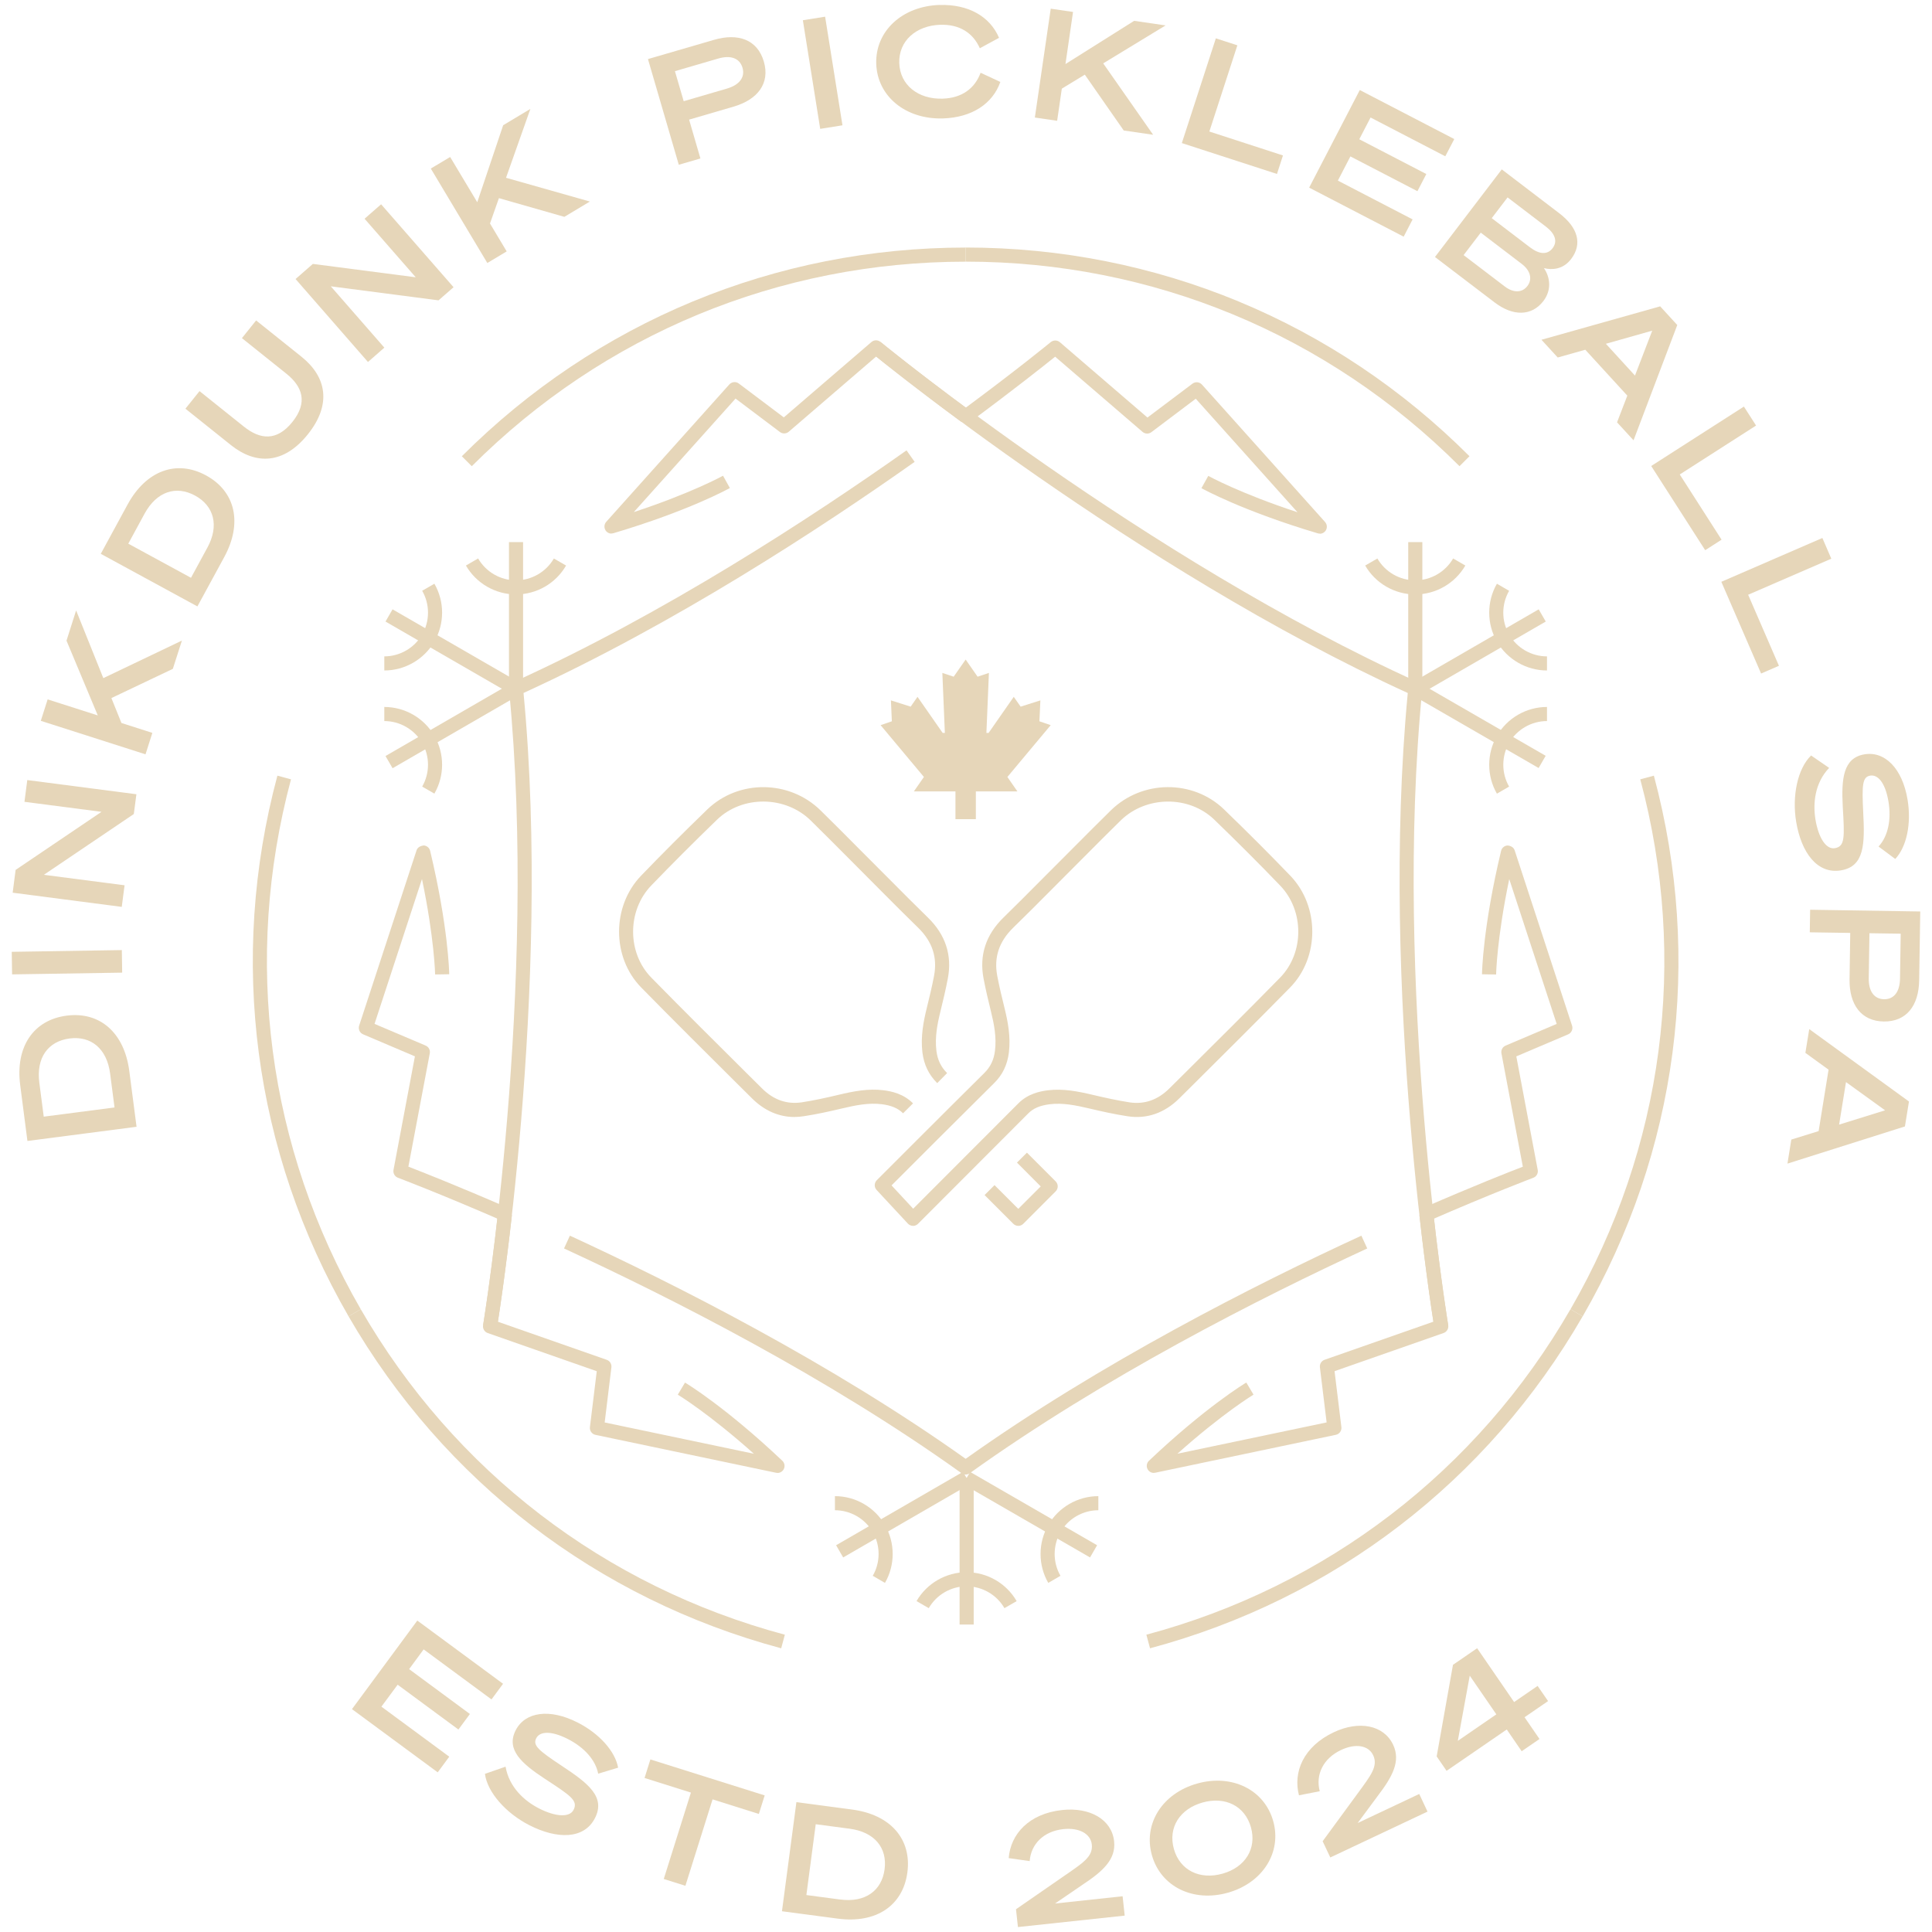 <?xml version="1.0" encoding="UTF-8"?>
<svg id="Layer_1" data-name="Layer 1" xmlns="http://www.w3.org/2000/svg" viewBox="0 0 500 500">
  <defs>
    <style>
      .cls-1 {
        fill: #e6d6b9;
        stroke-width: 0px;
      }
    </style>
  </defs>
  <g>
    <g>
      <path class="cls-1" d="m7.1,295.29l-1.87-14.44c-1.3-9.91,3.4-16.88,12.01-18,8.61-1.12,14.93,4.41,16.22,14.32l1.88,14.44-28.24,3.67Zm21.4-17.46c-.84-6.45-4.94-9.8-10.5-9.07-5.59.73-8.67,5.01-7.82,11.46l1.14,8.77,18.32-2.38-1.14-8.77Z"/>
      <path class="cls-1" d="m31.53,245.88l.09,5.84-28.49.45-.09-5.84,28.49-.45Z"/>
      <path class="cls-1" d="m35.3,205.56l-.67,5.11-23.28,15.73,20.89,2.71-.73,5.59-28.23-3.67.76-5.9,22.23-15.03-19.94-2.59.73-5.63,28.24,3.67Z"/>
      <path class="cls-1" d="m25.31,185.16l-8.1-19.36,2.49-7.82,7.04,17.52,20.34-9.72-2.35,7.32-15.9,7.56,2.6,6.45,8,2.56-1.77,5.55-27.1-8.67,1.77-5.55,12.98,4.15Z"/>
      <path class="cls-1" d="m26.08,143.33l6.95-12.78c4.79-8.78,12.67-11.66,20.3-7.51,7.62,4.15,9.48,12.35,4.71,21.12l-6.95,12.78-25.01-13.61Zm27.57-1.56c3.12-5.71,1.75-10.83-3.16-13.51-4.95-2.69-9.95-1.04-13.07,4.67l-4.22,7.77,16.23,8.83,4.22-7.77Z"/>
      <path class="cls-1" d="m59.73,115.16l-11.74-9.39,3.65-4.55,11.48,9.19c4.19,3.35,8.5,3.85,12.56-1.22,4.04-5.05,2.6-9.14-1.58-12.49l-11.49-9.19,3.67-4.58,11.74,9.39c6.47,5.18,7.88,12.3,1.66,20.07-6.25,7.8-13.48,7.95-19.94,2.78Z"/>
      <path class="cls-1" d="m117.38,74.33l-3.89,3.4-27.88-3.63,13.86,15.87-4.24,3.71-18.74-21.47,4.48-3.91,26.62,3.46-13.24-15.15,4.28-3.74,18.75,21.46Z"/>
      <path class="cls-1" d="m123.52,52.32l6.7-19.91,7.04-4.22-6.3,17.82,21.7,6.15-6.6,3.96-16.94-4.84-2.31,6.56,4.32,7.22-5.01,3-14.63-24.44,5.01-2.99,7.01,11.7Z"/>
      <path class="cls-1" d="m181.27,41.01l-5.6,1.63-7.98-27.35,17.1-4.98c6.25-1.82,11.23-.06,12.89,5.62,1.65,5.64-1.59,9.85-7.84,11.67l-11.5,3.36,2.93,10.06Zm6.87-18.09c3.24-.94,4.73-2.95,4.02-5.38-.72-2.48-3.05-3.33-6.28-2.39l-11.21,3.27,2.27,7.77,11.2-3.27Z"/>
      <path class="cls-1" d="m218.03,32.43l-5.76.92-4.49-28.11,5.76-.92,4.49,28.11Z"/>
      <path class="cls-1" d="m243.16,1.29c7.45-.23,13.04,2.97,15.39,8.5l-4.97,2.7c-1.75-3.96-5.24-6.23-10.24-6.08-6.23.2-10.79,4.15-10.61,9.9.18,5.75,4.98,9.42,11.21,9.22,5-.15,8.34-2.64,9.84-6.7l5.11,2.38c-2.01,5.67-7.38,9.2-14.84,9.44-9.64.3-17.01-5.71-17.28-14.16-.26-8.45,6.73-14.9,16.38-15.21Z"/>
      <path class="cls-1" d="m275.74,16.58l17.78-11.19,8.13,1.19-16.14,9.82,12.92,18.48-7.61-1.11-10.07-14.45-5.95,3.62-1.21,8.32-5.77-.84,4.11-28.17,5.77.84-1.96,13.5Z"/>
      <path class="cls-1" d="m314.68,9.93l5.55,1.8-7.25,22.31,19.05,6.19-1.55,4.79-24.62-7.99,8.8-27.1Z"/>
      <path class="cls-1" d="m376.37,35.98l-2.33,4.47-19.34-10.04-2.92,5.63,17.35,9-2.3,4.44-17.35-9-3.24,6.26,19.34,10.04-2.31,4.47-24.46-12.69,13.1-25.26,24.46,12.69Z"/>
      <path class="cls-1" d="m388.66,43.84l14.86,11.34c4.9,3.73,6.04,7.99,3.07,11.87-2.07,2.72-4.97,2.86-7.02,2.34,1.69,2.49,1.96,5.74-.12,8.49-3.04,3.98-7.88,4.03-12.67.37l-15.41-11.74,17.29-22.67Zm-9.88,22.18l10.64,8.11c2.3,1.76,4.55,1.63,5.87-.11,1.31-1.7.86-3.94-1.44-5.7l-10.63-8.11-4.44,5.81Zm17.23-1.98c2.34,1.78,4.44,1.98,5.81.18,1.34-1.77.62-3.76-1.72-5.55l-9.94-7.58-4.1,5.37,9.94,7.58Z"/>
      <path class="cls-1" d="m434.08,84.11l-11.32,29.84-4.27-4.65,2.66-6.91-10.88-11.88-7.13,2.01-4.21-4.59,30.72-8.65,4.42,4.83Zm-18.48,4.86l7.53,8.23,4.47-11.63-12,3.4Z"/>
      <path class="cls-1" d="m451.32,105.22l3.15,4.91-19.75,12.66,10.82,16.88-4.24,2.72-13.97-21.79,23.99-15.38Z"/>
      <path class="cls-1" d="m471.63,139.23l2.31,5.36-21.52,9.33,7.97,18.39-4.62,2-10.29-23.74,26.15-11.34Z"/>
      <path class="cls-1" d="m473.4,198.71c-3.77,3.93-4.24,9.24-3.56,13.39.78,4.7,2.74,7.79,5.01,7.41,2.66-.44,2.52-2.79,2.05-10.84-.36-7.03.06-12.52,5.61-13.45,5.33-.89,9.83,3.71,11.16,11.7,1.05,6.26-.25,12.27-3.18,15.38l-4.32-3.22c2.42-2.62,3.36-6.88,2.56-11.65-.84-5.01-2.82-7.01-4.7-6.7-2.04.34-2.19,2.3-1.83,9.56.43,8.14.32,13.95-5.76,14.96-6.15,1.03-10.26-4.6-11.59-12.55-1.12-6.7.36-13.78,3.86-17.18l4.67,3.21Z"/>
      <path class="cls-1" d="m468.37,241.28l.09-5.84,28.5.45-.28,17.82c-.1,6.51-3.26,10.74-9.18,10.65-5.87-.09-8.94-4.42-8.84-10.93l.18-11.99-10.47-.16Zm15.26,11.9c-.06,3.37,1.42,5.38,3.96,5.42,2.57.04,4.07-1.92,4.13-5.29l.18-11.67-8.09-.12-.18,11.66Z"/>
      <path class="cls-1" d="m493,291.52l-30.41,9.62,1-6.22,7.07-2.19,2.57-15.9-6-4.35,1-6.15,25.81,18.74-1.05,6.46Zm-15.26-11.47l-1.78,11,11.9-3.7-10.11-7.3Z"/>
    </g>
    <g>
      <path class="cls-1" d="m377.72,120.65c-34.15-34.14-79.54-52.94-127.81-52.94v-3.65c49.25,0,95.56,19.18,130.39,54.01l-2.57,2.57Z"/>
      <path class="cls-1" d="m122.09,120.65l-2.57-2.57c34.83-34.83,81.14-54.01,130.39-54.01v3.65c-48.28,0-93.67,18.8-127.82,52.94Z"/>
      <g>
        <path class="cls-1" d="m90.21,340.67c-24.63-42.66-31.17-92.35-18.42-139.93l3.52.95c-12.49,46.64-6.08,95.34,18.06,137.15l-3.16,1.83Z"/>
        <path class="cls-1" d="m202.18,426.58c-47.57-12.75-87.34-43.26-111.97-85.91l3.16-1.83c24.14,41.82,63.12,71.73,109.75,84.22l-.95,3.52Z"/>
      </g>
      <g>
        <path class="cls-1" d="m409.6,340.67l-3.16-1.83c24.14-41.81,30.55-90.52,18.06-137.15l3.52-.95c12.75,47.58,6.21,97.27-18.42,139.93Z"/>
        <path class="cls-1" d="m297.63,426.58l-.95-3.52c46.64-12.49,85.61-42.4,109.75-84.22l3.16,1.83c-24.63,42.65-64.39,73.16-111.97,85.91Z"/>
      </g>
    </g>
    <g>
      <g>
        <g>
          <g id="XtsLFs">
            <g>
              <path class="cls-1" d="m205.62,289.08c-4.04,0-7.8-1.64-10.99-4.81l-3.48-3.45c-8.44-8.39-16.88-16.77-25.21-25.26-7.62-7.77-7.64-21.02-.03-28.93,5.37-5.58,10.97-11.18,17.13-17.14,8.09-7.8,21.24-7.68,29.31.23,3.27,3.21,6.5,6.45,9.72,9.7l8.64,8.66c3.12,3.14,6.25,6.29,9.42,9.37,4.58,4.46,6.31,9.77,5.17,15.77-.55,2.89-1.24,5.77-1.94,8.63-.78,3.17-1.45,6.58-1.02,10.09.29,2.35,1.17,4.19,2.77,5.77l-2.56,2.6c-2.18-2.16-3.43-4.75-3.83-7.92-.5-4.1.28-8.06,1.1-11.4.69-2.8,1.37-5.6,1.91-8.44.91-4.79-.45-8.88-4.14-12.48-3.19-3.1-6.33-6.26-9.47-9.41l-8.63-8.67c-3.22-3.23-6.44-6.46-9.69-9.66-6.57-6.43-17.66-6.53-24.22-.21-6.12,5.92-11.69,11.5-17.03,17.04-6.28,6.52-6.27,17.45.01,23.85,8.31,8.48,16.74,16.84,25.17,25.22l3.48,3.45c2.99,2.98,6.42,4.16,10.23,3.61,3.26-.5,6.51-1.22,9.53-1.94,3.89-.93,7.71-1.69,11.71-1.19,2.09.27,5.15.91,7.61,3.39l-2.58,2.57c-1.29-1.3-2.99-2.02-5.49-2.35-3.43-.42-6.73.25-10.41,1.12-3.1.73-6.43,1.48-9.82,1.99-.8.12-1.58.19-2.36.19Z"/>
              <path class="cls-1" d="m263.53,317.25c-.49,0-.95-.19-1.29-.54l-7.43-7.43,2.57-2.57,6.15,6.14,5.81-5.81c-3.74-3.72-6.15-6.16-6.15-6.16l2.58-2.57s2.99,3.01,7.43,7.43c.34.34.54.81.54,1.29s-.19.95-.53,1.29l-8.39,8.4c-.34.34-.81.54-1.29.54Z"/>
            </g>
          </g>
          <g id="XtsLFs-2" data-name="XtsLFs">
            <path class="cls-1" d="m236.29,317.25h-.03c-.49-.01-.96-.22-1.3-.58l-8.09-8.7c-.67-.72-.65-1.83.04-2.53,0,0,18.5-18.52,27.82-27.74,1.6-1.58,2.48-3.41,2.77-5.77.43-3.51-.24-6.92-1.02-10.08-.71-2.87-1.39-5.74-1.94-8.63-1.14-6.01.6-11.32,5.17-15.77,3.17-3.09,6.3-6.24,9.42-9.38l8.64-8.66c3.23-3.24,6.46-6.49,9.72-9.69,8.08-7.92,21.23-8.03,29.3-.24,6.16,5.96,11.76,11.56,17.13,17.14,7.61,7.91,7.59,21.16-.03,28.93-8.33,8.49-16.77,16.87-25.21,25.26l-3.48,3.45c-3.8,3.78-8.39,5.4-13.36,4.63-3.38-.51-6.72-1.26-9.81-1.99-3.69-.87-7.02-1.54-10.41-1.12-2.5.33-4.19,1.05-5.49,2.35-9.5,9.54-28.55,28.59-28.55,28.59-.34.34-.8.54-1.29.54Zm-5.56-10.47l5.6,6.03c4.5-4.5,19.23-19.23,27.21-27.25,2.46-2.48,5.52-3.12,7.61-3.39,3.99-.49,7.83.27,11.71,1.19,3.02.71,6.28,1.44,9.53,1.94,3.81.55,7.24-.63,10.24-3.61l3.48-3.45c8.43-8.37,16.86-16.74,25.17-25.22,6.28-6.41,6.29-17.33.01-23.85-5.34-5.55-10.91-11.12-17.04-17.05-6.55-6.31-17.64-6.22-24.22.22-3.25,3.19-6.47,6.42-9.69,9.66l-4.31,4.32h0s-4.33,4.35-4.33,4.35c-3.14,3.15-6.28,6.31-9.47,9.41-3.69,3.6-5.05,7.69-4.14,12.48.54,2.83,1.21,5.63,1.91,8.44.82,3.34,1.6,7.3,1.1,11.4-.4,3.17-1.64,5.77-3.83,7.92-7.85,7.77-22.26,22.17-26.55,26.47Z"/>
          </g>
        </g>
        <polygon class="cls-1" points="271.92 187.67 269 186.67 269.25 181.26 264.14 182.88 262.36 180.34 255.85 189.68 255.28 189.68 255.93 174.15 253 175.13 249.91 170.69 246.81 175.13 243.88 174.15 244.53 189.68 243.96 189.68 237.45 180.34 235.68 182.88 230.57 181.26 230.81 186.67 227.9 187.67 239.11 201.08 236.51 204.81 247.27 204.81 247.27 212 252.55 212 252.55 204.81 263.3 204.81 260.71 201.08 271.92 187.67 271.92 187.67"/>
      </g>
      <g>
        <path class="cls-1" d="m341.57,138.1c-.17,0-.35-.02-.52-.07-19.4-5.77-29.69-11.46-30.12-11.69l1.77-3.18c.09.05,8.14,4.49,23.09,9.41l-26.33-29.38-11.48,8.65c-.68.52-1.63.49-2.29-.07l-22.62-19.46c-2.87,2.31-10.76,8.58-22.08,16.95l-2.17-2.93c14.27-10.53,23.03-17.73,23.12-17.8.69-.55,1.68-.55,2.35.03l22.67,19.5,11.65-8.77c.76-.57,1.82-.46,2.45.24l31.86,35.56c.54.61.62,1.51.18,2.2-.34.54-.93.85-1.54.85Z"/>
        <path class="cls-1" d="m158.25,138.1c-.62,0-1.2-.31-1.54-.85-.43-.69-.36-1.59.18-2.2l31.86-35.56c.64-.69,1.7-.81,2.45-.24l11.65,8.77,22.67-19.5c.68-.59,1.66-.59,2.35-.03.09.07,8.85,7.27,23.13,17.8l-2.17,2.93c-11.33-8.36-19.22-14.64-22.08-16.95l-22.62,19.46c-.65.56-1.61.59-2.29.07l-11.48-8.65-26.33,29.38c14.94-4.92,23-9.36,23.09-9.41l1.77,3.18c-.43.24-10.72,5.93-30.12,11.69-.17.05-.34.07-.52.07Z"/>
        <path class="cls-1" d="m128.63,343.56l-3.6-.6c.15-.86,14.28-87.51,6.7-164.55-.07-.78.36-1.52,1.07-1.84,38.95-17.65,76.86-42.38,101.81-60.02l2.1,2.98c-24.82,17.54-62.43,42.08-101.22,59.81,7.34,77.21-6.72,163.34-6.86,164.21Z"/>
        <path class="cls-1" d="m129.96,315.92c-16.25-7.08-26.87-11.08-26.97-11.12-.83-.31-1.31-1.17-1.15-2.04l5.54-29.38-13.41-5.7c-.87-.37-1.31-1.34-1.02-2.25l14.86-45.38c.26-.77,1-1.13,1.81-1.25.82.03,1.51.6,1.7,1.4,4.71,19.68,4.93,31.44,4.94,31.93l-3.65.06c0-.1-.19-9.3-3.4-24.7l-12.28,37.49,13.22,5.61c.79.33,1.24,1.17,1.08,2.01l-5.54,29.33c3.44,1.33,12.82,5.02,25.72,10.64l-1.46,3.34Z"/>
        <path class="cls-1" d="m201.21,381.19c-.12,0-.25-.01-.37-.04l-46.73-9.81c-.93-.19-1.55-1.07-1.44-2l1.77-14.47-28.22-9.88c-.84-.29-1.34-1.15-1.2-2.02.02-.11,1.86-11.3,3.85-28.92l3.62.41c-1.58,13.99-3.07,23.96-3.64,27.6l28.17,9.86c.81.28,1.31,1.09,1.21,1.94l-1.74,14.27,38.61,8.1c-11.73-10.48-19.6-15.24-19.69-15.29l1.87-3.13c.42.25,10.49,6.33,25.19,20.24.59.56.74,1.45.36,2.17-.32.61-.95.98-1.61.98Z"/>
        <path class="cls-1" d="m371.19,343.56c-.14-.87-14.19-87-6.86-164.21-70.53-32.25-138.1-87.49-138.78-88.04l2.31-2.82c.68.56,68.64,56.12,139.16,88.08.71.32,1.14,1.06,1.06,1.84-7.57,77.04,6.56,163.69,6.7,164.55l-3.6.6Z"/>
        <path class="cls-1" d="m369.85,315.92l-1.46-3.34c12.9-5.63,22.28-9.32,25.72-10.64l-5.54-29.33c-.16-.84.29-1.68,1.08-2.01l13.22-5.61-12.28-37.49c-3.21,15.4-3.4,24.6-3.4,24.7l-3.65-.06c0-.49.23-12.26,4.94-31.93.19-.8.88-1.37,1.7-1.4.83.08,1.55.48,1.81,1.25l14.86,45.38c.29.9-.15,1.88-1.02,2.25l-13.41,5.7,5.54,29.38c.17.87-.32,1.73-1.15,2.04-.11.04-10.72,4.04-26.97,11.12Z"/>
        <path class="cls-1" d="m298.6,381.19c-.67,0-1.3-.37-1.61-.98-.38-.72-.23-1.61.36-2.17,14.69-13.91,24.77-19.99,25.19-20.24l1.87,3.13c-.09.06-7.96,4.81-19.69,15.29l38.61-8.1-1.74-14.27c-.1-.85.4-1.66,1.21-1.94l28.17-9.86c-.57-3.63-2.06-13.61-3.64-27.6l3.62-.41c1.99,17.62,3.83,28.81,3.85,28.92.14.87-.36,1.73-1.2,2.02l-28.22,9.88,1.77,14.47c.11.94-.51,1.81-1.44,2l-46.73,9.81c-.12.03-.25.04-.37.04Z"/>
        <path class="cls-1" d="m249.91,381.61c-.37,0-.74-.11-1.06-.34-34.75-24.89-75.13-45.37-102.88-58.17l1.52-3.31c27.62,12.73,67.67,33.04,102.42,57.75,34.73-24.71,74.8-45.02,102.41-57.75l1.52,3.31c-27.75,12.8-68.13,33.28-102.88,58.17-.32.23-.69.34-1.06.34Z"/>
      </g>
      <rect class="cls-1" x="248.34" y="382.49" width="3.65" height="37.94"/>
      <path class="cls-1" d="m240.36,416.19l-3.16-1.83c2.66-4.6,7.62-7.47,12.96-7.48v3.65c-4.03,0-7.79,2.17-9.8,5.66Z"/>
      <path class="cls-1" d="m259.95,416.19c-2.01-3.48-5.76-5.65-9.8-5.65v-3.65c5.34,0,10.3,2.87,12.96,7.48l-3.16,1.82Z"/>
      <g>
        <rect class="cls-1" x="264.76" y="373.01" width="3.65" height="37.94" transform="translate(-206.17 426.88) rotate(-60)"/>
        <path class="cls-1" d="m271.29,409.65c-2.66-4.61-2.66-10.34,0-14.96l3.16,1.82c-2.01,3.5-2.01,7.83,0,11.31l-3.16,1.83Z"/>
        <path class="cls-1" d="m274.45,396.51l-3.16-1.83c2.66-4.61,7.63-7.48,12.96-7.48v3.65c-4.03,0-7.78,2.17-9.8,5.66Z"/>
      </g>
      <g>
        <rect class="cls-1" x="214.76" y="390.15" width="37.94" height="3.65" transform="translate(-164.88 169.74) rotate(-30.05)"/>
        <path class="cls-1" d="m229.03,409.65l-3.16-1.83c2.01-3.49,2.02-7.82,0-11.31l3.16-1.82c2.66,4.62,2.66,10.35,0,14.96Z"/>
        <path class="cls-1" d="m225.88,396.51c-2.02-3.49-5.77-5.66-9.8-5.66v-3.65c5.32,0,10.29,2.87,12.96,7.48l-3.16,1.83Z"/>
      </g>
      <rect class="cls-1" x="363.73" y="166.93" width="37.94" height="3.65" transform="translate(-33.06 214.34) rotate(-30.05)"/>
      <path class="cls-1" d="m400.36,173.52c-5.32,0-10.29-2.87-12.96-7.48l3.16-1.83c2.02,3.49,5.77,5.66,9.8,5.66v3.65Z"/>
      <path class="cls-1" d="m387.4,166.03c-2.66-4.62-2.66-10.35,0-14.96l3.16,1.83c-2.01,3.49-2.02,7.82,0,11.31l-3.16,1.82Z"/>
      <g>
        <rect class="cls-1" x="364.45" y="140.3" width="3.65" height="37.93"/>
        <path class="cls-1" d="m366.27,153.84v-3.65c4.03,0,7.78-2.17,9.8-5.66l3.16,1.83c-2.67,4.61-7.63,7.48-12.96,7.48Z"/>
        <path class="cls-1" d="m366.27,153.84c-5.33,0-10.3-2.87-12.96-7.48l3.16-1.82c2.01,3.49,5.76,5.65,9.8,5.65v3.65Z"/>
      </g>
      <g>
        <rect class="cls-1" x="380.87" y="168.75" width="3.65" height="37.94" transform="translate(28.76 425.26) rotate(-60)"/>
        <path class="cls-1" d="m390.55,192.26l-3.15-1.83c2.67-4.61,7.64-7.47,12.96-7.47v3.65c-4.02,0-7.78,2.17-9.81,5.65Z"/>
        <path class="cls-1" d="m387.4,205.4c-2.66-4.61-2.66-10.34,0-14.96l3.16,1.82c-2.01,3.49-2.01,7.83,0,11.31l-3.16,1.83Z"/>
      </g>
      <rect class="cls-1" x="115.29" y="149.78" width="3.65" height="37.94" transform="translate(-87.59 185.81) rotate(-60)"/>
      <path class="cls-1" d="m99.46,173.52v-3.65c4.02,0,7.78-2.17,9.8-5.66l3.16,1.83c-2.67,4.61-7.64,7.48-12.96,7.48Z"/>
      <path class="cls-1" d="m112.42,166.03l-3.16-1.82c2.01-3.49,2.01-7.83,0-11.32l3.16-1.82c2.66,4.61,2.66,10.34,0,14.95Z"/>
      <g>
        <rect class="cls-1" x="131.72" y="140.3" width="3.65" height="37.93"/>
        <path class="cls-1" d="m133.54,153.84c-5.33,0-10.29-2.87-12.96-7.48l3.16-1.83c2.01,3.49,5.77,5.66,9.8,5.66v3.65Z"/>
        <path class="cls-1" d="m133.54,153.84v-3.65c4.03,0,7.79-2.17,9.8-5.65l3.16,1.82c-2.66,4.62-7.62,7.48-12.96,7.48Z"/>
      </g>
      <g>
        <rect class="cls-1" x="98.14" y="185.9" width="37.94" height="3.65" transform="translate(-78.27 83.89) rotate(-30.05)"/>
        <path class="cls-1" d="m109.26,192.26c-2.03-3.49-5.78-5.65-9.8-5.65v-3.65c5.32,0,10.28,2.86,12.95,7.47l-3.15,1.83Z"/>
        <path class="cls-1" d="m112.42,205.39l-3.16-1.82c2.01-3.49,2.01-7.83,0-11.32l3.16-1.82c2.66,4.62,2.66,10.35,0,14.95Z"/>
      </g>
    </g>
  </g>
  <g>
    <path class="cls-1" d="m130.19,435.76l-2.99,4.05-17.56-12.95-3.76,5.11,15.73,11.61-2.97,4.02-15.73-11.6-4.2,5.68,17.56,12.95-2.99,4.05-22.19-16.36,16.91-22.92,22.19,16.36Z"/>
    <path class="cls-1" d="m130.84,457.21c.93,5.36,4.91,8.9,8.66,10.81,4.24,2.16,7.89,2.42,8.94.37,1.22-2.4-.76-3.68-7.51-8.09-5.86-3.87-10.04-7.47-7.48-12.49,2.44-4.81,8.81-5.71,16.03-2.03,5.67,2.88,9.73,7.48,10.49,11.69l-5.16,1.56c-.67-3.5-3.54-6.78-7.86-8.98-4.53-2.3-7.31-1.9-8.17-.2-.94,1.84.54,3.13,6.6,7.14,6.79,4.48,11.4,8.02,8.61,13.51-2.82,5.55-9.8,5.52-16.97,1.87-6.04-3.08-10.87-8.47-11.52-13.3l5.35-1.86Z"/>
    <path class="cls-1" d="m184.41,465.68l-7.03,22.36-5.6-1.76,7.03-22.36-12-3.78,1.51-4.8,29.58,9.31-1.51,4.8-11.99-3.78Z"/>
    <path class="cls-1" d="m206.11,466.4l14.42,1.91c9.92,1.31,15.44,7.64,14.3,16.26-1.14,8.61-8.11,13.29-18.02,11.97l-14.44-1.91,3.74-28.23Zm11.35,25.19c6.44.86,10.73-2.26,11.47-7.8.74-5.58-2.6-9.67-9.05-10.52l-8.77-1.16-2.42,18.33,8.77,1.16Z"/>
    <path class="cls-1" d="m275.71,485.28c4.46-3.11,7.19-4.76,6.85-7.91-.3-2.8-3.27-4.44-7.4-3.99-5.09.55-8.35,3.89-8.68,8.27l-5.43-.77c.49-6.19,5.21-11.52,13.85-12.45,7.18-.77,12.82,2.45,13.43,8.09.51,4.69-2.91,7.77-8.16,11.24l-7.13,4.87,17.49-1.88.54,5.01-27.63,2.96-.5-4.61,12.76-8.83Z"/>
    <path class="cls-1" d="m329.5,471.28c2.29,8.13-2.74,16.02-11.72,18.55-9.01,2.54-17.38-1.57-19.67-9.71-2.29-8.13,2.71-16.01,11.72-18.54,8.97-2.53,17.38,1.57,19.67,9.7Zm-25.7,7.24c1.57,5.54,6.72,8.04,12.6,6.38,5.85-1.64,8.89-6.46,7.34-12-1.56-5.54-6.67-8.05-12.52-6.41-5.88,1.66-8.97,6.48-7.42,12.02Z"/>
    <path class="cls-1" d="m351.49,463.97c3.19-4.4,5.24-6.86,3.88-9.73-1.21-2.55-4.55-3.12-8.31-1.34-4.64,2.18-6.64,6.42-5.51,10.67l-5.38,1.05c-1.56-6.02,1.16-12.61,9.02-16.32,6.53-3.08,12.93-1.88,15.35,3.24,2.02,4.27-.2,8.3-4.03,13.31l-5.15,6.95,15.94-7.52,2.14,4.56-25.16,11.87-1.98-4.2,9.18-12.53Z"/>
    <path class="cls-1" d="m393.81,453.22l-3.86-5.63-15.58,10.7-2.56-3.73,4.22-23.71,6.25-4.29,9.57,13.93,6.08-4.18,2.71,3.93-6.09,4.18,3.87,5.63-4.62,3.17Zm-6.56-9.55l-6.88-10.01-3.09,16.87,9.98-6.86Z"/>
  </g>
</svg>